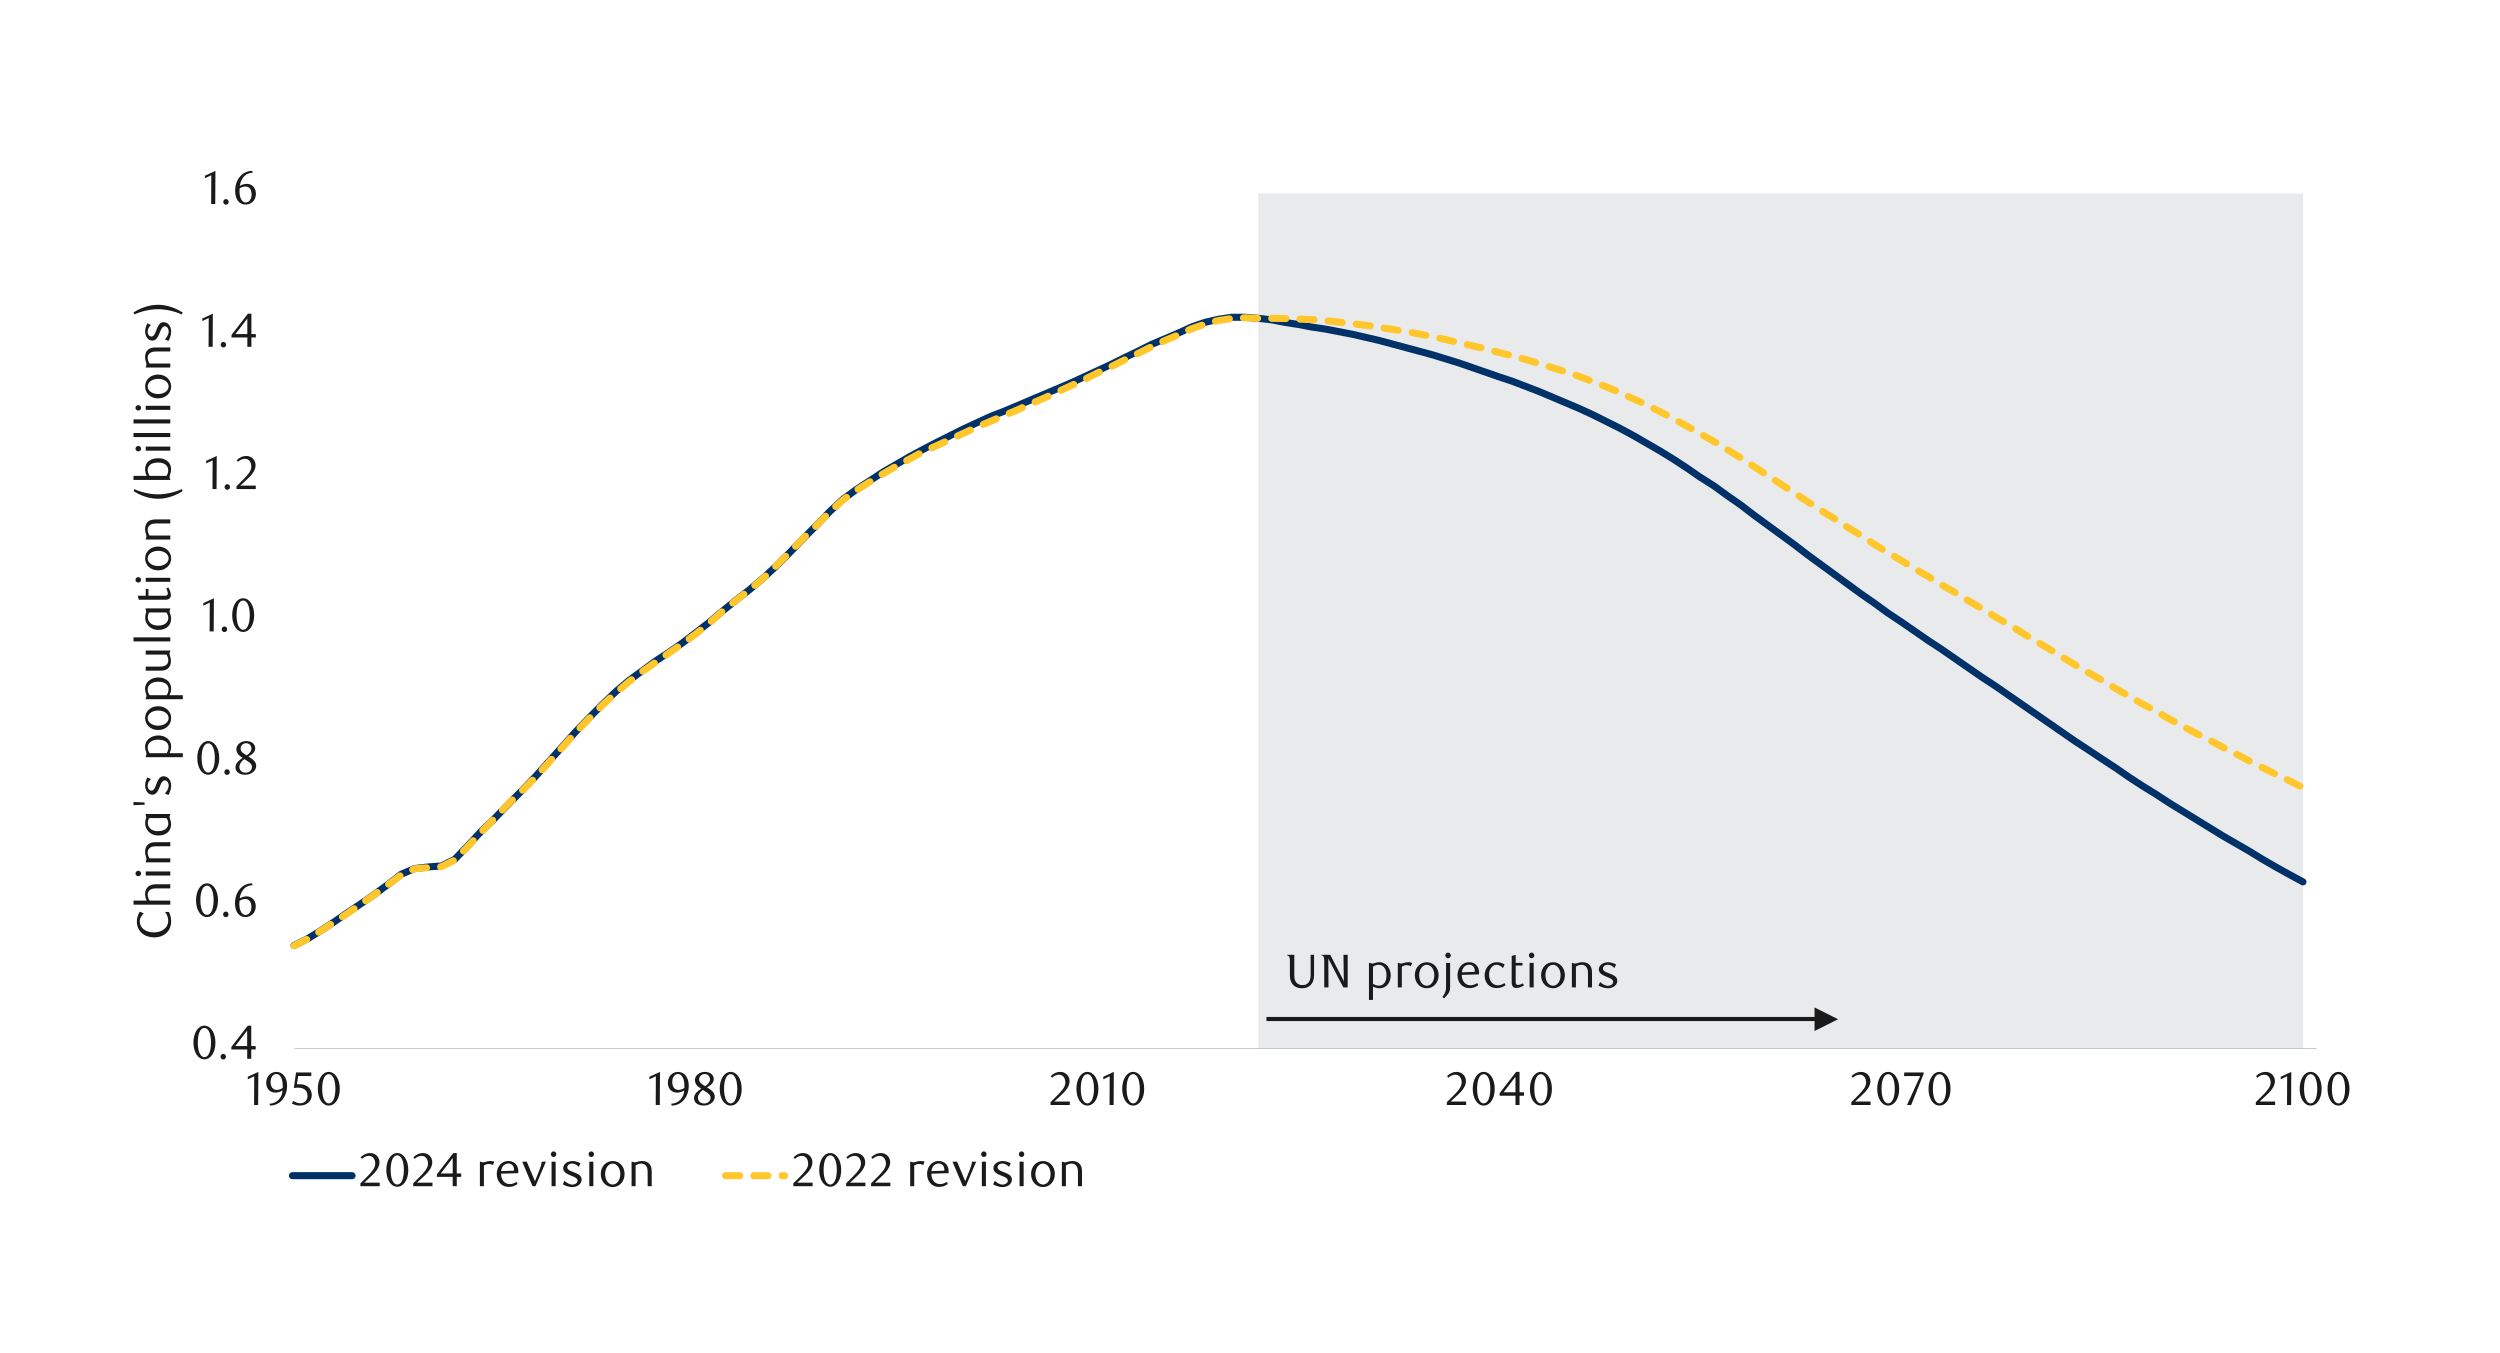 <?xml version="1.0" encoding="UTF-8"?>
<svg id="Layer_16" data-name="Layer 16" xmlns="http://www.w3.org/2000/svg" xmlns:xlink="http://www.w3.org/1999/xlink" viewBox="0 0 1460 790">
  <defs>
    <style>
      .cls-1, .cls-2, .cls-3, .cls-4 {
        fill: none;
      }

      .cls-2 {
        stroke: #a6a6a6;
        stroke-width: .34px;
      }

      .cls-2, .cls-3, .cls-4 {
        stroke-linejoin: round;
      }

      .cls-5 {
        isolation: isolate;
      }

      .cls-6 {
        fill: #e9eaeb;
      }

      .cls-3 {
        stroke: #ffc72c;
        stroke-dasharray: 8.25 8.25;
      }

      .cls-3, .cls-4 {
        stroke-linecap: round;
        stroke-width: 4.12px;
      }

      .cls-4 {
        stroke: #003168;
      }

      .cls-7 {
        fill: #1a1a1a;
      }

      .cls-8 {
        clip-path: url(#clippath);
      }
    </style>
    <clipPath id="clippath">
      <rect class="cls-1" x="171.7" y="113" width="1182" height="500.1"/>
    </clipPath>
  </defs>
  <g class="cls-8">
    <path class="cls-6" d="M734.8-63.4h610.2v675.6h-610.2V-63.4Z"/>
  </g>
  <path class="cls-2" d="M172,612.35h1180.8"/>
  <path class="cls-4" d="M171.7,552.19l7.81-3.88,7.8-4.8,7.8-5.1,7.8-5.4,8.1-5.4,7.8-5.4,7.8-5.7,7.8-6,7.8-3.3,7.8-.9,7.8-.6,7.8-3.9,7.8-8.1,7.8-8.4,7.8-7.5,7.8-8.1,7.8-7.8,7.8-8.1,8.1-9,7.8-8.7,7.8-8.7,7.8-8.1,7.8-7.8,7.8-7.5,7.8-6.6,7.8-5.7,7.8-5.7,7.8-5.1,7.8-5.4,7.8-6,7.8-6,7.8-6.6,7.8-6.3,8.1-6.3,7.8-6.6,7.8-7.2,7.8-7.8,7.8-8.1,7.8-7.8,7.8-8.1,7.8-7.2,7.8-5.7,7.8-5.1,7.8-5.1,7.8-4.5,7.8-4.5,7.8-4.2,8.1-4.2,7.8-3.9,7.8-3.9,7.8-3.6,7.8-3.6,7.8-3,7.8-3.3,7.8-3.3,7.8-3.3,7.8-3.3,7.8-3.3,7.8-3.6,7.8-3.6,7.8-3.6,7.8-3.9,8.1-3.9,7.8-3.9,7.8-3.3,7.8-3.3,7.8-3.6,7.8-2.7,7.8-1.8,7.8-1.2h7.8s7.8.6,7.8.6l7.8.9,7.8,1.5,7.8,1.2,7.8,1.5,8.1,1.2,7.8,1.5,7.8,1.5,7.8,1.8,7.8,1.8,7.8,2.1,7.8,2.1,7.8,2.1,7.8,2.1,7.8,2.4,7.8,2.4,7.8,2.7,7.8,2.7,7.8,2.7,8.1,2.7,7.8,3,7.8,3,7.8,3.3,7.8,3.3,7.8,3.3,7.8,3.6,7.8,3.9,7.8,3.9,7.8,4.2,7.8,4.5,7.8,4.5,7.8,4.8,7.8,5.1,7.8,5.4,8.1,5.1,7.8,5.7,7.8,5.4,7.8,6,7.8,5.7,7.8,5.7,7.8,5.7,7.8,6,7.8,5.7,7.8,5.7,7.8,5.7,7.8,5.7,7.8,5.4,7.8,5.7,8.1,5.4,7.8,5.4,7.8,5.4,7.8,5.1,7.8,5.4,7.8,5.4,7.8,5.4,7.8,5.1,7.8,5.4,7.8,5.4,7.8,5.4,7.8,5.4,7.8,5.4,7.8,5.4,7.8,5.1,8.1,5.4,7.8,5.1,7.8,5.4,7.8,5.1,7.8,4.8,7.8,5.1,7.8,4.8,7.8,4.8,7.8,4.8,7.8,4.8,7.8,4.5,7.8,4.5,7.8,4.8,7.8,4.5,8.1,4.5,7.76,4.2"/>
  <path class="cls-3" d="M171.7,552.33l7.81-3.88,7.8-4.8,7.8-5.1,7.8-5.1,8.1-5.7,7.8-5.4,7.8-5.7,7.8-5.7,7.8-3.6,7.8-.6,7.8-.6,7.8-3.9,7.8-8.1,7.8-8.4,7.8-8.1,7.8-8.1,7.8-7.5,7.8-7.8,8.1-9,7.8-8.7,7.8-8.7,7.8-8.1,7.8-7.8,7.8-7.2,7.8-6.6,7.8-6,7.8-5.4,7.8-5.4,7.8-5.4,7.8-5.7,7.8-6.3,7.8-6.9,7.8-6.3,8.1-6.3,7.8-6.6,7.8-7.5,7.8-7.8,7.8-8.1,7.8-7.5,7.8-8.1,7.8-6.9,7.8-5.7,7.8-4.8,7.8-4.8,7.8-4.5,7.8-4.2,7.8-4.2,8.1-3.6,7.8-3.6,7.8-3.6,7.8-3.6,7.8-3.3,7.8-3.3,7.8-3.3,7.8-3.6,7.8-3.3,7.8-3.6,7.8-3.6,7.8-3.6,7.8-3.9,7.8-3.6,7.8-3.9,8.1-3.9,7.8-3.9,7.8-3.6,7.8-3.3,7.8-3.6,7.8-2.7,7.8-2.1,7.8-1.2,7.8-.43,7.8.3h7.8l7.8.13,7.8.3,7.8.3,8.1.6,7.8.9,7.8.9,7.8.9,7.8,1.2,7.8,1.2,7.8,1.2,7.8,1.5,7.8,1.5,7.8,1.8,7.8,1.8,7.8,1.8,7.8,1.8,7.8,2.1,8.1,2.1,7.8,2.1,7.8,2.4,7.8,2.4,7.8,2.4,7.8,2.7,7.8,3,7.8,3,7.8,3.3,7.8,3.6,7.8,3.6,7.8,3.9,7.8,4.2,7.8,4.2,7.8,4.5,8.1,4.5,7.8,4.8,7.8,4.8,7.8,5.1,7.8,5.1,7.8,5.1,7.8,5.1,7.8,5.1,7.8,5.1,7.8,4.8,7.8,5.1,7.8,4.8,7.8,5.1,7.8,4.8,8.1,4.8,7.8,4.8,7.8,4.5,7.8,4.8,7.8,4.5,7.8,4.8,7.8,4.5,7.8,4.8,7.8,4.5,7.8,4.8,7.8,4.8,7.8,4.5,7.8,4.8,7.8,4.8,7.8,4.5,8.1,4.5,7.8,4.8,7.8,4.5,7.8,4.5,7.8,4.2,7.8,4.5,7.8,4.2,7.8,4.2,7.8,3.9,7.8,4.2,7.8,3.9,7.8,4.2,7.8,3.9,7.8,3.9,8.1,3.9,7.76,3.9"/>
  <g class="cls-5">
    <path class="cls-7" d="M119.35,618.66c-3.64,0-6.38-4.08-6.38-9.77s2.71-9.91,6.38-9.91,6.46,4.14,6.46,9.88-2.73,9.8-6.46,9.8ZM119.38,600.31c-2.57,0-3.86,3.67-3.86,8.53s1.35,8.53,3.86,8.53,3.86-3.7,3.86-8.47-1.3-8.58-3.86-8.58Z"/>
    <path class="cls-7" d="M130.36,618.74c-.88,0-1.57-.72-1.57-1.63s.69-1.66,1.57-1.66,1.6.77,1.6,1.66-.69,1.63-1.6,1.63Z"/>
    <path class="cls-7" d="M146.73,612.89v5.44h-2.37v-5.44h-9.25v-1.49l9.61-12.42h2.01v11.92h2.59v1.99h-2.59ZM144.35,601.85l-6.98,9.05h6.98v-9.05Z"/>
  </g>
  <g class="cls-5">
    <path class="cls-7" d="M120.86,535.56c-3.64,0-6.38-4.08-6.38-9.77s2.71-9.91,6.38-9.91,6.46,4.14,6.46,9.88-2.73,9.8-6.46,9.8ZM120.89,517.21c-2.57,0-3.86,3.67-3.86,8.53s1.35,8.53,3.86,8.53,3.86-3.7,3.86-8.47-1.3-8.58-3.86-8.58Z"/>
    <path class="cls-7" d="M131.87,535.64c-.88,0-1.57-.72-1.57-1.63s.69-1.66,1.57-1.66,1.6.77,1.6,1.66-.69,1.63-1.6,1.63Z"/>
    <path class="cls-7" d="M147.52,516.96c-4,.22-5.49,2.4-6.38,4.03-.52.91-1.02,2.46-1.16,3.64,1.46-.83,2.82-1.16,4.08-1.16,2.9,0,5.3,2.12,5.3,5.8,0,4.06-2.98,6.29-5.99,6.29-3.39,0-6.13-2.48-6.13-8.09,0-6.71,4.36-11.59,9.94-11.59l.33,1.08ZM139.76,527.67c0,1.57.25,3.17.64,4.09.69,1.74,1.77,2.59,3.01,2.59,1.77,0,3.42-1.79,3.42-4.61,0-3.15-1.46-4.72-3.53-4.72-1.05,0-2.18.3-3.42,1.02-.08.52-.11,1.08-.11,1.63Z"/>
  </g>
  <g class="cls-5">
    <path class="cls-7" d="M121.58,452.46c-3.64,0-6.38-4.08-6.38-9.77s2.71-9.91,6.38-9.91,6.46,4.14,6.46,9.88-2.73,9.8-6.46,9.8ZM121.6,434.11c-2.57,0-3.86,3.67-3.86,8.53s1.35,8.53,3.86,8.53,3.86-3.7,3.86-8.47-1.3-8.58-3.86-8.58Z"/>
    <path class="cls-7" d="M132.59,452.54c-.88,0-1.57-.72-1.57-1.63s.69-1.66,1.57-1.66,1.6.77,1.6,1.66-.69,1.63-1.6,1.63Z"/>
    <path class="cls-7" d="M138.02,437.5c0-2.62,2.76-4.72,5.77-4.72s5.25,1.63,5.25,4.2c0,2.37-1.82,3.59-3.97,4.83l.55.33c1.9,1.21,4,2.54,4,5.24s-2.79,5.08-6.4,5.08c-3.06,0-5.71-1.44-5.71-4.31s2.68-4.47,4.2-5.55c-1.57-.99-3.67-2.24-3.67-5.11ZM139.79,447.82c0,1.79,1.24,3.42,3.64,3.42s3.73-1.63,3.73-3.42c0-.8-.39-1.55-1.19-2.26-1.08-.99-2.57-1.77-3.31-2.24-1.49,1.1-2.87,2.79-2.87,4.5ZM146.86,437.09c0-.66-.22-1.35-.66-1.93-.5-.66-1.38-1.13-2.43-1.13-.97,0-1.74.33-2.29.88-.66.61-.97,1.38-.97,2.32,0,1.74,1.6,2.73,3.06,3.62l.44.25c1.46-.8,2.84-2.35,2.84-4Z"/>
  </g>
  <g class="cls-5">
    <path class="cls-7" d="M122.42,368.73l.08-16.81-3.75,1.79v-1.49l6.16-2.84-.11,19.35h-2.37Z"/>
    <path class="cls-7" d="M131.05,369.14c-.88,0-1.57-.72-1.57-1.63s.69-1.66,1.57-1.66,1.6.77,1.6,1.66-.69,1.63-1.6,1.63Z"/>
    <path class="cls-7" d="M141.98,369.06c-3.64,0-6.38-4.08-6.38-9.77s2.71-9.91,6.38-9.91,6.46,4.14,6.46,9.88-2.73,9.8-6.46,9.8ZM142.01,350.71c-2.57,0-3.86,3.67-3.86,8.53s1.35,8.53,3.86,8.53,3.86-3.7,3.86-8.47-1.3-8.58-3.86-8.58Z"/>
  </g>
  <g class="cls-5">
    <path class="cls-7" d="M124.09,285.63l.08-16.81-3.75,1.79v-1.49l6.16-2.84-.11,19.35h-2.37Z"/>
    <path class="cls-7" d="M132.73,286.04c-.88,0-1.57-.72-1.57-1.63s.69-1.66,1.57-1.66,1.6.77,1.6,1.66-.69,1.63-1.6,1.63Z"/>
    <path class="cls-7" d="M138.11,285.63v-1.66l3.64-3.62c3.04-3.01,5.02-5.38,5.02-7.81,0-2.65-1.41-4.61-3.67-4.61-1.6,0-2.98.72-4.08,1.77l-.8-.99c1.79-1.6,3.42-2.43,5.58-2.43,3.04,0,5.46,2.24,5.46,5.49s-2.9,6.18-4.58,7.76l-4.36,4.06h9.05v2.04h-11.26Z"/>
  </g>
  <g class="cls-5">
    <path class="cls-7" d="M121.81,202.53l.08-16.81-3.75,1.79v-1.49l6.16-2.84-.11,19.35h-2.37Z"/>
    <path class="cls-7" d="M130.45,202.94c-.88,0-1.57-.72-1.57-1.63s.69-1.66,1.57-1.66,1.6.77,1.6,1.66-.69,1.63-1.6,1.63Z"/>
    <path class="cls-7" d="M146.82,197.09v5.44h-2.37v-5.44h-9.25v-1.49l9.61-12.42h2.01v11.92h2.59v1.99h-2.59ZM144.44,186.05l-6.98,9.05h6.98v-9.05Z"/>
  </g>
  <g class="cls-5">
    <path class="cls-7" d="M123.32,119.13l.08-16.81-3.75,1.79v-1.49l6.16-2.84-.11,19.35h-2.37Z"/>
    <path class="cls-7" d="M131.96,119.54c-.88,0-1.57-.72-1.57-1.63s.69-1.66,1.57-1.66,1.6.77,1.6,1.66-.69,1.63-1.6,1.63Z"/>
    <path class="cls-7" d="M147.61,100.86c-4,.22-5.49,2.4-6.38,4.03-.52.91-1.02,2.46-1.16,3.64,1.46-.83,2.82-1.16,4.08-1.16,2.9,0,5.3,2.12,5.3,5.8,0,4.06-2.98,6.29-5.99,6.29-3.39,0-6.13-2.48-6.13-8.09,0-6.71,4.36-11.59,9.94-11.59l.33,1.08ZM139.86,111.57c0,1.57.25,3.17.64,4.09.69,1.74,1.77,2.59,3.01,2.59,1.77,0,3.42-1.79,3.42-4.61,0-3.15-1.46-4.72-3.53-4.72-1.05,0-2.18.3-3.42,1.02-.08.52-.11,1.08-.11,1.63Z"/>
  </g>
  <g class="cls-5">
    <path class="cls-7" d="M148.38,645.33l.08-16.81-3.75,1.79v-1.49l6.16-2.84-.11,19.35h-2.37Z"/>
    <path class="cls-7" d="M157.4,644.58c3.81-.22,5.66-2.4,6.62-4.11.52-.91.91-2.46.99-3.64-1.38.86-2.9,1.27-4.17,1.27-2.95,0-5.38-2.07-5.38-5.74,0-4.06,2.93-6.38,5.96-6.38s6.24,2.46,6.24,8.09c0,6.68-4.33,11.59-9.94,11.59l-.33-1.08ZM165.13,634.34c-.03-1.99-.25-3.53-.77-4.67-.72-1.71-1.79-2.46-3.04-2.46-1.68,0-3.29,1.77-3.29,4.61,0,3.12,1.52,4.69,3.64,4.69,1.02,0,2.21-.39,3.42-1.13.03-.39.03-.66.03-1.05Z"/>
    <path class="cls-7" d="M181.8,628.38h-7.67l-.72,4.83c.41-.03.83-.05,1.21-.05,5.85,0,7.45,3.59,7.45,6.46,0,3.7-3.26,6.04-6.93,6.04-1.49,0-2.93-.25-4.72-1.19l.86-1.57c1.33.94,2.79,1.41,4.28,1.41,2.02,0,4.03-1.68,4.03-4.2,0-3.95-2.9-4.91-5.58-4.91-.86,0-1.71.11-2.4.22l1.27-9.11h8.92v2.07Z"/>
    <path class="cls-7" d="M191.98,645.66c-3.64,0-6.38-4.08-6.38-9.77s2.71-9.91,6.38-9.91,6.46,4.14,6.46,9.88-2.73,9.8-6.46,9.8ZM192.01,627.31c-2.57,0-3.86,3.67-3.86,8.53s1.35,8.53,3.86,8.53,3.86-3.7,3.86-8.47-1.3-8.58-3.86-8.58Z"/>
  </g>
  <g class="cls-5">
    <path class="cls-7" d="M382.94,645.33l.08-16.81-3.75,1.79v-1.49l6.16-2.84-.11,19.35h-2.37Z"/>
    <path class="cls-7" d="M391.97,644.58c3.81-.22,5.66-2.4,6.62-4.11.52-.91.91-2.46.99-3.64-1.38.86-2.9,1.27-4.17,1.27-2.95,0-5.38-2.07-5.38-5.74,0-4.06,2.93-6.38,5.96-6.38s6.24,2.46,6.24,8.09c0,6.68-4.33,11.59-9.94,11.59l-.33-1.08ZM399.7,634.34c-.03-1.99-.25-3.53-.77-4.67-.72-1.71-1.79-2.46-3.04-2.46-1.68,0-3.29,1.77-3.29,4.61,0,3.12,1.52,4.69,3.64,4.69,1.02,0,2.21-.39,3.42-1.13.03-.39.03-.66.03-1.05Z"/>
    <path class="cls-7" d="M405.82,630.7c0-2.62,2.76-4.72,5.77-4.72s5.25,1.63,5.25,4.2c0,2.37-1.82,3.59-3.97,4.83l.55.33c1.9,1.21,4,2.54,4,5.24s-2.79,5.08-6.4,5.08c-3.06,0-5.71-1.44-5.71-4.31s2.68-4.47,4.2-5.55c-1.57-.99-3.67-2.24-3.67-5.11ZM407.59,641.02c0,1.79,1.24,3.42,3.64,3.42s3.73-1.63,3.73-3.42c0-.8-.39-1.55-1.19-2.26-1.08-.99-2.57-1.77-3.31-2.24-1.49,1.1-2.87,2.79-2.87,4.5ZM414.65,630.29c0-.66-.22-1.35-.66-1.93-.5-.66-1.38-1.13-2.43-1.13-.97,0-1.74.33-2.29.88-.66.61-.97,1.38-.97,2.32,0,1.74,1.6,2.73,3.06,3.62l.44.25c1.46-.8,2.84-2.35,2.84-4Z"/>
    <path class="cls-7" d="M426.69,645.66c-3.64,0-6.38-4.08-6.38-9.77s2.71-9.91,6.38-9.91,6.46,4.14,6.46,9.88-2.73,9.8-6.46,9.8ZM426.71,627.31c-2.57,0-3.86,3.67-3.86,8.53s1.35,8.53,3.86,8.53,3.86-3.7,3.86-8.47-1.3-8.58-3.86-8.58Z"/>
  </g>
  <g class="cls-5">
    <path class="cls-7" d="M613.5,645.33v-1.66l3.64-3.62c3.04-3.01,5.02-5.38,5.02-7.81,0-2.65-1.41-4.61-3.67-4.61-1.6,0-2.98.72-4.08,1.77l-.8-.99c1.79-1.6,3.42-2.43,5.58-2.43,3.04,0,5.46,2.24,5.46,5.49s-2.9,6.18-4.58,7.76l-4.36,4.06h9.05v2.04h-11.26Z"/>
    <path class="cls-7" d="M635.01,645.66c-3.64,0-6.38-4.08-6.38-9.77s2.71-9.91,6.38-9.91,6.46,4.14,6.46,9.88-2.73,9.8-6.46,9.8ZM635.03,627.31c-2.57,0-3.86,3.67-3.86,8.53s1.35,8.53,3.86,8.53,3.86-3.7,3.86-8.47-1.3-8.58-3.86-8.58Z"/>
    <path class="cls-7" d="M647.98,645.33l.08-16.81-3.75,1.79v-1.49l6.16-2.84-.11,19.35h-2.37Z"/>
    <path class="cls-7" d="M661.75,645.66c-3.64,0-6.38-4.08-6.38-9.77s2.71-9.91,6.38-9.91,6.46,4.14,6.46,9.88-2.73,9.8-6.46,9.8ZM661.78,627.31c-2.57,0-3.86,3.67-3.86,8.53s1.35,8.53,3.86,8.53,3.86-3.7,3.86-8.47-1.3-8.58-3.86-8.58Z"/>
  </g>
  <g class="cls-5">
    <path class="cls-7" d="M844.96,645.33v-1.66l3.64-3.62c3.04-3.01,5.02-5.38,5.02-7.81,0-2.65-1.41-4.61-3.67-4.61-1.6,0-2.98.72-4.08,1.77l-.8-.99c1.79-1.6,3.42-2.43,5.58-2.43,3.04,0,5.46,2.24,5.46,5.49s-2.9,6.18-4.58,7.76l-4.36,4.06h9.05v2.04h-11.26Z"/>
    <path class="cls-7" d="M866.46,645.66c-3.64,0-6.38-4.08-6.38-9.77s2.71-9.91,6.38-9.91,6.46,4.14,6.46,9.88-2.73,9.8-6.46,9.8ZM866.49,627.31c-2.57,0-3.86,3.67-3.86,8.53s1.35,8.53,3.86,8.53,3.86-3.7,3.86-8.47-1.3-8.58-3.86-8.58Z"/>
    <path class="cls-7" d="M887.41,639.89v5.44h-2.37v-5.44h-9.25v-1.49l9.61-12.42h2.01v11.92h2.59v1.99h-2.59ZM885.04,628.85l-6.98,9.05h6.98v-9.05Z"/>
    <path class="cls-7" d="M899.86,645.66c-3.64,0-6.38-4.08-6.38-9.77s2.71-9.91,6.38-9.91,6.46,4.14,6.46,9.88-2.73,9.8-6.46,9.8ZM899.88,627.31c-2.57,0-3.86,3.67-3.86,8.53s1.35,8.53,3.86,8.53,3.86-3.7,3.86-8.47-1.3-8.58-3.86-8.58Z"/>
  </g>
  <g class="cls-5">
    <path class="cls-7" d="M1081.16,645.33v-1.66l3.64-3.62c3.04-3.01,5.02-5.38,5.02-7.81,0-2.65-1.41-4.61-3.67-4.61-1.6,0-2.98.72-4.08,1.77l-.8-.99c1.79-1.6,3.42-2.43,5.58-2.43,3.04,0,5.46,2.24,5.46,5.49s-2.9,6.18-4.58,7.76l-4.36,4.06h9.05v2.04h-11.26Z"/>
    <path class="cls-7" d="M1102.67,645.66c-3.64,0-6.38-4.08-6.38-9.77s2.71-9.91,6.38-9.91,6.46,4.14,6.46,9.88-2.73,9.8-6.46,9.8ZM1102.69,627.31c-2.57,0-3.86,3.67-3.86,8.53s1.35,8.53,3.86,8.53,3.86-3.7,3.86-8.47-1.3-8.58-3.86-8.58Z"/>
    <path class="cls-7" d="M1116.11,645.33h-2.43l7.7-16.89h-9.44l.17-2.12h11.32v.75l-7.31,18.27Z"/>
    <path class="cls-7" d="M1132.64,645.66c-3.64,0-6.38-4.08-6.38-9.77s2.71-9.91,6.38-9.91,6.46,4.14,6.46,9.88-2.73,9.8-6.46,9.8ZM1132.67,627.31c-2.57,0-3.86,3.67-3.86,8.53s1.35,8.53,3.86,8.53,3.86-3.7,3.86-8.47-1.3-8.58-3.86-8.58Z"/>
  </g>
  <g class="cls-5">
    <path class="cls-7" d="M1317.4,645.33v-1.66l3.64-3.62c3.04-3.01,5.02-5.38,5.02-7.81,0-2.65-1.41-4.61-3.67-4.61-1.6,0-2.98.72-4.08,1.77l-.8-.99c1.79-1.6,3.42-2.43,5.58-2.43,3.04,0,5.46,2.24,5.46,5.49s-2.9,6.18-4.58,7.76l-4.36,4.06h9.05v2.04h-11.26Z"/>
    <path class="cls-7" d="M1335.62,645.33l.08-16.81-3.75,1.79v-1.49l6.16-2.84-.11,19.35h-2.37Z"/>
    <path class="cls-7" d="M1349.39,645.66c-3.64,0-6.38-4.08-6.38-9.77s2.71-9.91,6.38-9.91,6.46,4.14,6.46,9.88-2.73,9.8-6.46,9.8ZM1349.42,627.31c-2.57,0-3.86,3.67-3.86,8.53s1.35,8.53,3.86,8.53,3.86-3.7,3.86-8.47-1.3-8.58-3.86-8.58Z"/>
    <path class="cls-7" d="M1365.65,645.66c-3.64,0-6.38-4.08-6.38-9.77s2.71-9.91,6.38-9.91,6.46,4.14,6.46,9.88-2.73,9.8-6.46,9.8ZM1365.68,627.31c-2.57,0-3.86,3.67-3.86,8.53s1.35,8.53,3.86,8.53,3.86-3.7,3.86-8.47-1.3-8.58-3.86-8.58Z"/>
  </g>
  <g class="cls-5">
    <path class="cls-7" d="M84.01,533.43c-1.02.8-2.4,2.73-2.4,4.67,0,3.62,3.23,6.43,8.2,6.43,5.22,0,8.45-3.15,8.45-6.71,0-1.71-.61-3.67-1.91-5.24h2.26c.8,1.3,1.33,3.28,1.33,5.55,0,5.16-3.64,9.3-9.94,9.3-5.74,0-10.08-3.59-10.08-9.33,0-2.04.72-4.08,1.71-5.71l2.37,1.05Z"/>
    <path class="cls-7" d="M99.44,518.81h-8c-1.57,0-2.73.22-3.53.69-1.1.66-1.66,1.74-1.66,2.98,0,1.35.47,2.46,1.16,3.48h12.04v2.35h-21.48v-2.35h7.73c-.44-.97-.97-2.29-.97-3.84,0-2.1.91-3.78,2.4-4.75,1.05-.66,2.4-.94,3.97-.94h8.34v2.37Z"/>
    <path class="cls-7" d="M82.4,510.14c0,.88-.75,1.57-1.63,1.57s-1.66-.69-1.66-1.57.75-1.6,1.66-1.6,1.63.69,1.63,1.6ZM99.44,508.93v2.37h-14.33v-2.37h14.33Z"/>
    <path class="cls-7" d="M99.44,494.21h-8c-1.57,0-2.73.19-3.53.69-1.1.63-1.66,1.74-1.66,2.95,0,1.38.47,2.43,1.08,3.4h12.12v2.35h-14.33v-.36c.3-.66.41-1.02.41-1.46,0-1.21-.8-2.21-.8-4.25,0-2.21.75-3.75,2.13-4.69,1.13-.75,2.48-.99,4.17-.99h8.42v2.37Z"/>
    <path class="cls-7" d="M99.44,475.36v.39c-.28.47-.41.88-.41,1.35,0,1.13.91,2.21.91,4.22,0,2.21-.88,3.92-2.26,5.02-1.38,1.08-3.23,1.6-5.19,1.6-2.95,0-4.97-1.24-6.32-3.01-.94-1.21-1.38-2.68-1.38-4.14,0-1.32.36-2.65.63-3.39l-.47-2.04h14.49ZM86.32,480.55c0,2.51,1.9,4.86,5.96,4.86,2.35,0,4.11-.66,5.16-1.99.55-.66.86-1.55.86-2.51,0-1.41-.75-2.68-1.16-3.17h-10.02c-.41.66-.8,1.71-.8,2.82Z"/>
    <path class="cls-7" d="M84.45,469.96l-6.49.25v-1.85l6.49.28v1.33Z"/>
    <path class="cls-7" d="M88.15,455.02c-1.02.94-1.93,2.26-1.93,3.86s.97,2.84,2.21,2.84c1.46,0,2.12-1.74,2.82-3.64.88-2.24,1.79-4.75,4.28-4.75,2.79,0,4.44,2.68,4.44,5.49,0,1.93-.77,4.14-1.63,5.49l-2.04-.97c1.02-1.05,2.21-2.82,2.21-4.53s-1.02-3.09-2.26-3.09c-1.49,0-2.21,1.85-2.98,3.81-.88,2.21-1.96,4.58-4.31,4.58-2.62,0-4.2-2.68-4.2-5.44,0-1.77.66-3.42,1.32-4.67l2.07.99Z"/>
    <path class="cls-7" d="M85.11,441.86c.3-.66.41-1.19.41-1.63,0-1.21-.8-2.04-.8-4.08s.97-3.75,2.37-4.86c1.46-1.16,3.4-1.79,5.36-1.79,3.78,0,7.51,2.21,7.51,6.62,0,1.27-.39,2.51-.97,3.75h7.78v2.35h-21.67v-.36ZM97.31,439.87c.55-.83,1.13-2.04,1.13-3.48,0-2.76-2.18-4.42-6.18-4.42-3.26,0-6.02,1.6-6.02,4.64,0,1.43.75,2.73,1.16,3.26h9.91Z"/>
    <path class="cls-7" d="M99.96,419.36c0,3.89-3.15,6.98-7.62,6.98s-7.59-3.09-7.59-6.98,3.17-6.93,7.59-6.93,7.62,3.09,7.62,6.93ZM86.24,419.36c0,2.54,2.68,4.44,6.1,4.44s6.13-1.85,6.13-4.44-2.73-4.42-6.13-4.42-6.1,1.91-6.1,4.42Z"/>
    <path class="cls-7" d="M85.11,407.99c.3-.66.41-1.19.41-1.63,0-1.21-.8-2.04-.8-4.08s.97-3.75,2.37-4.86c1.46-1.16,3.4-1.79,5.36-1.79,3.78,0,7.51,2.21,7.51,6.62,0,1.27-.39,2.51-.97,3.75h7.78v2.35h-21.67v-.36ZM97.31,406.01c.55-.83,1.13-2.04,1.13-3.48,0-2.76-2.18-4.42-6.18-4.42-3.26,0-6.02,1.6-6.02,4.64,0,1.43.75,2.73,1.16,3.26h9.91Z"/>
    <path class="cls-7" d="M99.44,379.92v.36c-.3.66-.41,1.02-.41,1.46,0,1.21.8,2.21.8,4.25,0,2.21-.75,3.75-2.13,4.69-1.13.77-2.48.99-4.17.99h-8.42v-2.37h8c1.57,0,2.73-.19,3.53-.69,1.1-.63,1.66-1.74,1.66-2.95,0-1.38-.47-2.43-1.08-3.37h-12.12v-2.37h14.33Z"/>
    <path class="cls-7" d="M99.44,372.22v2.37h-21.48v-2.37h21.48Z"/>
    <path class="cls-7" d="M99.44,355.3v.39c-.28.47-.41.88-.41,1.35,0,1.13.91,2.21.91,4.22,0,2.21-.88,3.92-2.26,5.02-1.38,1.08-3.23,1.6-5.19,1.6-2.95,0-4.97-1.24-6.32-3.01-.94-1.21-1.38-2.68-1.38-4.14,0-1.32.36-2.65.63-3.39l-.47-2.04h14.49ZM86.32,360.49c0,2.51,1.9,4.86,5.96,4.86,2.35,0,4.11-.66,5.16-1.99.55-.66.86-1.55.86-2.51,0-1.41-.75-2.68-1.16-3.17h-10.02c-.41.66-.8,1.71-.8,2.82Z"/>
    <path class="cls-7" d="M99.79,347.52c0,.8-.25,1.55-.83,2.04-.52.44-1.32.69-2.4.69h-15.51l-.63-2.35h4.69v-3.95h1.57v3.95h9.88c1.05,0,1.44-.55,1.44-1.38,0-.88-.61-2.26-.88-2.87l1.19-.55c.75,1.16,1.49,2.98,1.49,4.42Z"/>
    <path class="cls-7" d="M82.4,338.64c0,.88-.75,1.57-1.63,1.57s-1.66-.69-1.66-1.57.75-1.6,1.66-1.6,1.63.69,1.63,1.6ZM99.44,337.42v2.37h-14.33v-2.37h14.33Z"/>
    <path class="cls-7" d="M99.96,326.11c0,3.89-3.15,6.98-7.62,6.98s-7.59-3.09-7.59-6.98,3.17-6.93,7.59-6.93,7.62,3.09,7.62,6.93ZM86.24,326.11c0,2.54,2.68,4.44,6.1,4.44s6.13-1.85,6.13-4.44-2.73-4.42-6.13-4.42-6.1,1.91-6.1,4.42Z"/>
    <path class="cls-7" d="M99.44,305.71h-8c-1.57,0-2.73.19-3.53.69-1.1.63-1.66,1.74-1.66,2.95,0,1.38.47,2.43,1.08,3.4h12.12v2.35h-14.33v-.36c.3-.66.41-1.02.41-1.46,0-1.21-.8-2.21-.8-4.25,0-2.21.75-3.75,2.13-4.69,1.13-.75,2.48-.99,4.17-.99h8.42v2.37Z"/>
    <path class="cls-7" d="M106.7,286.8c-3.12,1.93-8.2,4.47-14.38,4.47s-11.37-2.54-14.35-4.47l.52-1.16c3.67,1.77,9.05,3.06,13.83,3.06s10.1-1.33,13.83-3.06l.55,1.16Z"/>
    <path class="cls-7" d="M85.72,277.92c-.58-1.16-.99-2.59-.99-3.81,0-2.18.83-3.95,2.46-5.08,1.6-1.1,3.51-1.43,5.27-1.43,1.96,0,3.51.41,4.91,1.38,1.52,1.05,2.54,2.76,2.54,5.13,0,2.13-.88,3.29-.88,4.47,0,.44.11.86.41,1.33v.36h-21.48v-2.35h7.76ZM98.25,274.77c0-1.46-.52-2.51-1.38-3.26-1.16-.99-2.71-1.38-4.42-1.38-4,0-6.18,1.6-6.18,4.36,0,1.21.52,2.43,1.1,3.42h9.85c.41-.52,1.02-1.82,1.02-3.15Z"/>
    <path class="cls-7" d="M82.4,262.05c0,.88-.75,1.57-1.63,1.57s-1.66-.69-1.66-1.57.75-1.6,1.66-1.6,1.63.69,1.63,1.6ZM99.44,260.83v2.37h-14.33v-2.37h14.33Z"/>
    <path class="cls-7" d="M99.44,252.88v2.37h-21.48v-2.37h21.48Z"/>
    <path class="cls-7" d="M99.44,244.93v2.37h-21.48v-2.37h21.48Z"/>
    <path class="cls-7" d="M82.4,238.2c0,.88-.75,1.57-1.63,1.57s-1.66-.69-1.66-1.57.75-1.6,1.66-1.6,1.63.69,1.63,1.6ZM99.44,236.99v2.37h-14.33v-2.37h14.33Z"/>
    <path class="cls-7" d="M99.96,225.67c0,3.89-3.15,6.98-7.62,6.98s-7.59-3.09-7.59-6.98,3.17-6.93,7.59-6.93,7.62,3.09,7.62,6.93ZM86.24,225.67c0,2.54,2.68,4.44,6.1,4.44s6.13-1.85,6.13-4.44-2.73-4.42-6.13-4.42-6.1,1.91-6.1,4.42Z"/>
    <path class="cls-7" d="M99.44,205.27h-8c-1.57,0-2.73.19-3.53.69-1.1.63-1.66,1.74-1.66,2.95,0,1.38.47,2.43,1.08,3.4h12.12v2.35h-14.33v-.36c.3-.66.41-1.02.41-1.46,0-1.21-.8-2.21-.8-4.25,0-2.21.75-3.75,2.13-4.69,1.13-.75,2.48-.99,4.17-.99h8.42v2.37Z"/>
    <path class="cls-7" d="M88.15,189.84c-1.02.94-1.93,2.26-1.93,3.86s.97,2.84,2.21,2.84c1.46,0,2.12-1.74,2.82-3.64.88-2.24,1.79-4.75,4.28-4.75,2.79,0,4.44,2.68,4.44,5.49,0,1.93-.77,4.14-1.63,5.49l-2.04-.97c1.02-1.05,2.21-2.82,2.21-4.53s-1.02-3.09-2.26-3.09c-1.49,0-2.21,1.85-2.98,3.81-.88,2.21-1.96,4.58-4.31,4.58-2.62,0-4.2-2.68-4.2-5.44,0-1.77.66-3.42,1.32-4.67l2.07.99Z"/>
    <path class="cls-7" d="M106.14,183.64c-3.73-1.74-9.05-3.06-13.83-3.06s-10.16,1.3-13.83,3.06l-.52-1.16c2.98-1.93,8.36-4.5,14.35-4.5s11.26,2.57,14.38,4.5l-.55,1.16Z"/>
  </g>
  <path class="cls-4" d="M170.8,686.6h34.8"/>
  <g class="cls-5">
    <path class="cls-7" d="M210.48,692.73v-1.66l3.64-3.62c3.04-3.01,5.02-5.38,5.02-7.81,0-2.65-1.41-4.61-3.67-4.61-1.6,0-2.98.72-4.08,1.77l-.8-.99c1.79-1.6,3.42-2.43,5.58-2.43,3.04,0,5.46,2.24,5.46,5.49s-2.9,6.18-4.58,7.76l-4.36,4.06h9.05v2.04h-11.26Z"/>
    <path class="cls-7" d="M231.98,693.06c-3.64,0-6.38-4.08-6.38-9.77s2.71-9.91,6.38-9.91,6.46,4.14,6.46,9.88-2.73,9.8-6.46,9.8ZM232,674.71c-2.57,0-3.86,3.67-3.86,8.53s1.35,8.53,3.86,8.53,3.86-3.7,3.86-8.47-1.3-8.58-3.86-8.58Z"/>
    <path class="cls-7" d="M241.3,692.73v-1.66l3.64-3.62c3.04-3.01,5.02-5.38,5.02-7.81,0-2.65-1.41-4.61-3.67-4.61-1.6,0-2.98.72-4.08,1.77l-.8-.99c1.79-1.6,3.42-2.43,5.58-2.43,3.04,0,5.46,2.24,5.46,5.49s-2.9,6.18-4.58,7.76l-4.36,4.06h9.05v2.04h-11.26Z"/>
    <path class="cls-7" d="M266.75,687.29v5.44h-2.37v-5.44h-9.25v-1.49l9.61-12.42h2.01v11.92h2.59v1.99h-2.59ZM264.38,676.25l-6.98,9.05h6.98v-9.05Z"/>
    <path class="cls-7" d="M287.89,680.36c-.91-.41-1.71-.61-2.46-.61-.94,0-1.79.28-2.82.86v12.12h-2.35v-14.33h.36c.55.3,1.02.41,1.46.41,1.13,0,2.4-.8,4.28-.8.69,0,1.44.11,2.32.39l-.8,1.96Z"/>
    <path class="cls-7" d="M292.61,685.44c0,3.75,2.18,6.07,5.13,6.07,1.27,0,2.62-.47,3.89-1.3l.63,1.21c-1.79,1.35-3.51,1.74-5.3,1.74-4,0-6.85-3.26-6.85-7.56s2.9-7.59,6.79-7.59c3.09,0,5.82,2.07,5.82,6.13,0,.28-.03.72-.05.99l-10.08.3ZM300.2,683.07c0-2.32-1.52-3.59-3.2-3.59-2.32,0-4.11,1.71-4.33,4.47l7.51-.28c.03-.22.03-.41.03-.61Z"/>
    <path class="cls-7" d="M314.89,683.59c1.13-2.82,1.32-3.95,1.52-5.19h2.4l-6.07,14.33h-1.74l-6.04-14.33h2.68l4.78,11.43,2.48-6.24Z"/>
    <path class="cls-7" d="M323.28,675.7c-.88,0-1.57-.75-1.57-1.63s.69-1.66,1.57-1.66,1.6.75,1.6,1.66-.69,1.63-1.6,1.63ZM324.49,692.73h-2.37v-14.33h2.37v14.33Z"/>
    <path class="cls-7" d="M337.99,681.44c-.94-1.02-2.26-1.93-3.86-1.93s-2.84.97-2.84,2.21c0,1.46,1.74,2.12,3.64,2.82,2.24.88,4.75,1.79,4.75,4.28,0,2.79-2.68,4.44-5.49,4.44-1.93,0-4.14-.77-5.49-1.63l.97-2.04c1.05,1.02,2.82,2.21,4.53,2.21s3.09-1.02,3.09-2.26c0-1.49-1.85-2.21-3.81-2.98-2.21-.88-4.58-1.96-4.58-4.31,0-2.62,2.68-4.2,5.44-4.2,1.77,0,3.42.66,4.67,1.32l-.99,2.07Z"/>
    <path class="cls-7" d="M345.3,675.7c-.88,0-1.57-.75-1.57-1.63s.69-1.66,1.57-1.66,1.6.75,1.6,1.66-.69,1.63-1.6,1.63ZM346.52,692.73h-2.37v-14.33h2.37v14.33Z"/>
    <path class="cls-7" d="M357.83,693.25c-3.89,0-6.98-3.15-6.98-7.62s3.09-7.59,6.98-7.59,6.93,3.17,6.93,7.59-3.09,7.62-6.93,7.62ZM357.83,679.54c-2.54,0-4.44,2.68-4.44,6.1s1.85,6.13,4.44,6.13,4.42-2.73,4.42-6.13-1.91-6.1-4.42-6.1Z"/>
    <path class="cls-7" d="M378.23,692.73v-8c0-1.57-.19-2.73-.69-3.53-.63-1.1-1.74-1.66-2.95-1.66-1.38,0-2.43.47-3.4,1.08v12.12h-2.35v-14.33h.36c.66.3,1.02.41,1.46.41,1.21,0,2.21-.8,4.25-.8,2.21,0,3.75.75,4.69,2.13.75,1.13.99,2.48.99,4.17v8.42h-2.37Z"/>
  </g>
  <path class="cls-3" d="M423.7,686.6h34.5"/>
  <g class="cls-5">
    <path class="cls-7" d="M463.31,692.73v-1.66l3.64-3.62c3.04-3.01,5.02-5.38,5.02-7.81,0-2.65-1.41-4.61-3.67-4.61-1.6,0-2.98.72-4.08,1.77l-.8-.99c1.79-1.6,3.42-2.43,5.58-2.43,3.04,0,5.46,2.24,5.46,5.49s-2.9,6.18-4.58,7.76l-4.36,4.06h9.05v2.04h-11.26Z"/>
    <path class="cls-7" d="M484.81,693.06c-3.64,0-6.38-4.08-6.38-9.77s2.71-9.91,6.38-9.91,6.46,4.14,6.46,9.88-2.73,9.8-6.46,9.8ZM484.84,674.71c-2.57,0-3.86,3.67-3.86,8.53s1.35,8.53,3.86,8.53,3.86-3.7,3.86-8.47-1.3-8.58-3.86-8.58Z"/>
    <path class="cls-7" d="M494.14,692.73v-1.66l3.64-3.62c3.04-3.01,5.02-5.38,5.02-7.81,0-2.65-1.41-4.61-3.67-4.61-1.6,0-2.98.72-4.08,1.77l-.8-.99c1.79-1.6,3.42-2.43,5.58-2.43,3.04,0,5.46,2.24,5.46,5.49s-2.9,6.18-4.58,7.76l-4.36,4.06h9.05v2.04h-11.26Z"/>
    <path class="cls-7" d="M508.71,692.73v-1.66l3.64-3.62c3.04-3.01,5.02-5.38,5.02-7.81,0-2.65-1.41-4.61-3.67-4.61-1.6,0-2.98.72-4.08,1.77l-.8-.99c1.79-1.6,3.42-2.43,5.58-2.43,3.04,0,5.46,2.24,5.46,5.49s-2.9,6.18-4.58,7.76l-4.36,4.06h9.05v2.04h-11.26Z"/>
    <path class="cls-7" d="M539.18,680.36c-.91-.41-1.71-.61-2.46-.61-.94,0-1.79.28-2.82.86v12.12h-2.35v-14.33h.36c.55.3,1.02.41,1.46.41,1.13,0,2.4-.8,4.28-.8.69,0,1.44.11,2.32.39l-.8,1.96Z"/>
    <path class="cls-7" d="M543.9,685.44c0,3.75,2.18,6.07,5.13,6.07,1.27,0,2.62-.47,3.89-1.3l.63,1.21c-1.79,1.35-3.51,1.74-5.3,1.74-4,0-6.85-3.26-6.85-7.56s2.9-7.59,6.79-7.59c3.09,0,5.82,2.07,5.82,6.13,0,.28-.03.72-.05.99l-10.08.3ZM551.49,683.07c0-2.32-1.52-3.59-3.2-3.59-2.32,0-4.11,1.71-4.33,4.47l7.51-.28c.03-.22.03-.41.03-.61Z"/>
    <path class="cls-7" d="M566.17,683.59c1.13-2.82,1.32-3.95,1.52-5.19h2.4l-6.07,14.33h-1.74l-6.04-14.33h2.68l4.78,11.43,2.48-6.24Z"/>
    <path class="cls-7" d="M574.56,675.7c-.88,0-1.57-.75-1.57-1.63s.69-1.66,1.57-1.66,1.6.75,1.6,1.66-.69,1.63-1.6,1.63ZM575.78,692.73h-2.37v-14.33h2.37v14.33Z"/>
    <path class="cls-7" d="M589.27,681.44c-.94-1.02-2.26-1.93-3.86-1.93s-2.84.97-2.84,2.21c0,1.46,1.74,2.12,3.64,2.82,2.24.88,4.75,1.79,4.75,4.28,0,2.79-2.68,4.44-5.49,4.44-1.93,0-4.14-.77-5.49-1.63l.97-2.04c1.05,1.02,2.82,2.21,4.53,2.21s3.09-1.02,3.09-2.26c0-1.49-1.85-2.21-3.81-2.98-2.21-.88-4.58-1.96-4.58-4.31,0-2.62,2.68-4.2,5.44-4.2,1.77,0,3.42.66,4.67,1.32l-.99,2.07Z"/>
    <path class="cls-7" d="M596.59,675.7c-.88,0-1.57-.75-1.57-1.63s.69-1.66,1.57-1.66,1.6.75,1.6,1.66-.69,1.63-1.6,1.63ZM597.8,692.73h-2.37v-14.33h2.37v14.33Z"/>
    <path class="cls-7" d="M609.12,693.25c-3.89,0-6.98-3.15-6.98-7.62s3.09-7.59,6.98-7.59,6.93,3.17,6.93,7.59-3.09,7.62-6.93,7.62ZM609.12,679.54c-2.54,0-4.44,2.68-4.44,6.1s1.85,6.13,4.44,6.13,4.42-2.73,4.42-6.13-1.91-6.1-4.42-6.1Z"/>
    <path class="cls-7" d="M629.52,692.73v-8c0-1.57-.19-2.73-.69-3.53-.63-1.1-1.74-1.66-2.95-1.66-1.38,0-2.43.47-3.4,1.08v12.12h-2.35v-14.33h.36c.66.3,1.02.41,1.46.41,1.21,0,2.21-.8,4.25-.8,2.21,0,3.75.75,4.69,2.13.75,1.13.99,2.48.99,4.17v8.42h-2.37Z"/>
  </g>
  <g class="cls-5">
    <path class="cls-7" d="M767.4,569.62c0,5.16-3.12,7.54-7.01,7.54s-7.09-2.26-7.09-7.4v-8.34c0-1.24,0-2.24-.52-2.87-.25-.36-.77-.66-1.24-.69v-.25h4.33v12.28c0,3.89,2.24,5.41,4.83,5.41,3.23,0,4.72-2.35,4.72-5.8v-11.9h1.99v12.01Z"/>
    <path class="cls-7" d="M787.02,576.63h-2.54l-8.75-16.84.11,16.84h-2.48v-15.21c0-1.24,0-2.24-.5-2.87-.25-.36-.77-.66-1.24-.69v-.25h5.25l7.34,14.22c.17.36.52,1.08.61,1.44-.03-.64-.03-1.71-.05-2.73l-.19-12.92h2.46v19.02Z"/>
    <path class="cls-7" d="M799.83,562.3c.66.3,1.19.41,1.63.41,1.21,0,2.04-.8,4.08-.8s3.75.97,4.86,2.37c1.16,1.46,1.79,3.4,1.79,5.36,0,3.78-2.21,7.51-6.62,7.51-1.27,0-2.51-.39-3.75-.97v7.78h-2.35v-21.67h.36ZM801.82,574.5c.83.55,2.04,1.13,3.48,1.13,2.76,0,4.42-2.18,4.42-6.18,0-3.26-1.6-6.02-4.64-6.02-1.43,0-2.73.75-3.26,1.16v9.91Z"/>
    <path class="cls-7" d="M823.95,564.26c-.91-.41-1.71-.61-2.46-.61-.94,0-1.79.28-2.82.86v12.12h-2.35v-14.33h.36c.55.3,1.02.41,1.46.41,1.13,0,2.4-.8,4.28-.8.69,0,1.44.11,2.32.39l-.8,1.96Z"/>
    <path class="cls-7" d="M833.23,577.15c-3.89,0-6.98-3.15-6.98-7.62s3.09-7.59,6.98-7.59,6.93,3.17,6.93,7.59-3.09,7.62-6.93,7.62ZM833.23,563.44c-2.54,0-4.44,2.68-4.44,6.1s1.85,6.13,4.44,6.13,4.42-2.73,4.42-6.13-1.91-6.1-4.42-6.1Z"/>
    <path class="cls-7" d="M846.86,576.71c0,3.2-1.96,4.55-3.48,6.35l-1.02-.8c1.08-1.55,2.13-2.93,2.13-5.88v-14.08h2.37v14.41ZM845.65,559.6c-.88,0-1.57-.75-1.57-1.63s.69-1.66,1.57-1.66,1.6.75,1.6,1.66-.69,1.63-1.6,1.63Z"/>
    <path class="cls-7" d="M853.68,569.34c0,3.75,2.18,6.07,5.13,6.07,1.27,0,2.62-.47,3.89-1.3l.63,1.21c-1.79,1.35-3.51,1.74-5.3,1.74-4,0-6.85-3.26-6.85-7.56s2.9-7.59,6.79-7.59c3.09,0,5.82,2.07,5.82,6.13,0,.28-.03.72-.05.99l-10.08.3ZM861.27,566.97c0-2.32-1.52-3.59-3.2-3.59-2.32,0-4.11,1.71-4.33,4.47l7.51-.28c.03-.22.03-.41.03-.61Z"/>
    <path class="cls-7" d="M873.99,577.04c-4.03,0-6.96-2.95-6.96-7.31s2.98-7.81,6.96-7.81c1.88,0,3.28.5,4.72,1.33l-.97,2.1c-.72-.83-2.15-1.93-3.78-1.93-2.18,0-4.36,2.32-4.36,5.6,0,4.11,2.37,6.4,5.11,6.4,1.02,0,2.4-.28,3.92-1.3l.64,1.21c-1.1.8-2.62,1.71-5.27,1.71Z"/>
    <path class="cls-7" d="M885.55,576.99c-.8,0-1.55-.25-2.04-.83-.44-.52-.69-1.32-.69-2.4v-15.51l2.35-.63v4.69h3.95v1.57h-3.95v9.88c0,1.05.55,1.44,1.38,1.44.88,0,2.26-.61,2.87-.88l.55,1.19c-1.16.75-2.98,1.49-4.42,1.49Z"/>
    <path class="cls-7" d="M894.44,559.6c-.88,0-1.57-.75-1.57-1.63s.69-1.66,1.57-1.66,1.6.75,1.6,1.66-.69,1.63-1.6,1.63ZM895.66,576.63h-2.37v-14.33h2.37v14.33Z"/>
    <path class="cls-7" d="M906.97,577.15c-3.89,0-6.98-3.15-6.98-7.62s3.09-7.59,6.98-7.59,6.93,3.17,6.93,7.59-3.09,7.62-6.93,7.62ZM906.97,563.44c-2.54,0-4.44,2.68-4.44,6.1s1.85,6.13,4.44,6.13,4.42-2.73,4.42-6.13-1.91-6.1-4.42-6.1Z"/>
    <path class="cls-7" d="M927.37,576.63v-8c0-1.57-.19-2.73-.69-3.53-.63-1.1-1.74-1.66-2.95-1.66-1.38,0-2.43.47-3.4,1.08v12.12h-2.35v-14.33h.36c.66.3,1.02.41,1.46.41,1.21,0,2.21-.8,4.25-.8,2.21,0,3.75.75,4.69,2.13.75,1.13.99,2.48.99,4.17v8.42h-2.37Z"/>
    <path class="cls-7" d="M942.8,565.34c-.94-1.02-2.26-1.93-3.86-1.93s-2.84.97-2.84,2.21c0,1.46,1.74,2.12,3.64,2.82,2.24.88,4.75,1.79,4.75,4.28,0,2.79-2.68,4.44-5.49,4.44-1.93,0-4.14-.77-5.49-1.63l.97-2.04c1.05,1.02,2.82,2.21,4.53,2.21s3.09-1.02,3.09-2.26c0-1.49-1.85-2.21-3.81-2.98-2.21-.88-4.58-1.96-4.58-4.31,0-2.62,2.68-4.2,5.44-4.2,1.77,0,3.42.66,4.67,1.32l-.99,2.07Z"/>
  </g>
  <path class="cls-7" d="M739.6,593.9h321.6v2.4h-321.6v-2.4ZM1059.7,588.35l13.75,6.88-13.75,6.88v-13.75Z"/>
</svg>